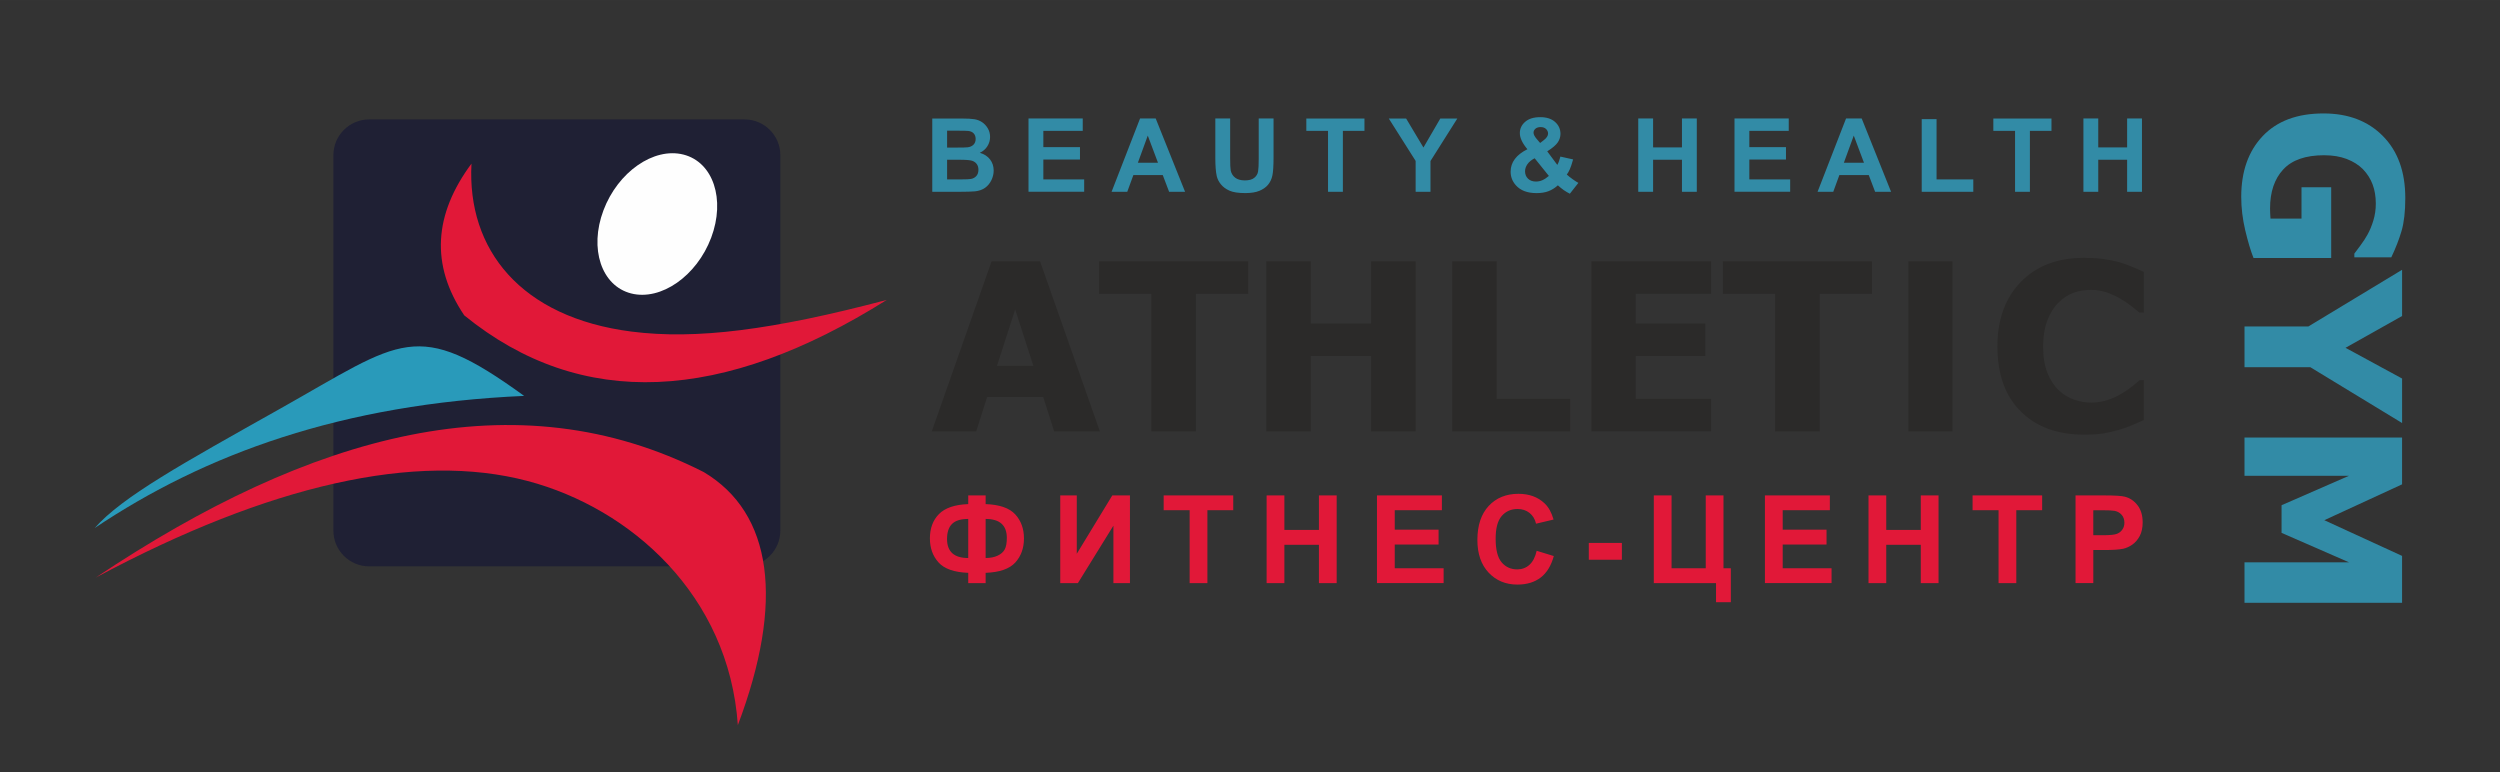 <?xml version="1.0" encoding="UTF-8"?> <!-- Creator: CorelDRAW 2020 (64-Bit) --> <svg xmlns="http://www.w3.org/2000/svg" xmlns:xlink="http://www.w3.org/1999/xlink" xmlns:xodm="http://www.corel.com/coreldraw/odm/2003" xml:space="preserve" width="75.326mm" height="23.266mm" style="shape-rendering:geometricPrecision; text-rendering:geometricPrecision; image-rendering:optimizeQuality; fill-rule:evenodd; clip-rule:evenodd" viewBox="0 0 1329.22 410.55"><rect x="0" y="0" width="1329.22" height="410.55" fill="#333333" stroke="none"/> <defs> <style type="text/css"> <![CDATA[ .fil7 {fill:none} .fil4 {fill:#FEFEFE} .fil1 {fill:#1F2034} .fil3 {fill:#299ABA} .fil2 {fill:#E11838} .fil5 {fill:#2B2A29;fill-rule:nonzero} .fil6 {fill:#328BA6;fill-rule:nonzero} .fil0 {fill:#E11838;fill-rule:nonzero} ]]> </style> </defs> <g id="Слой_x0020_1">  <g id="_1774128249440"> <g> <path class="fil0" d="M524.05 304.56l0 5.47 -9.25 0 0 -5.47c-7.46,-0.27 -12.71,-2.12 -15.78,-5.51 -3.07,-3.41 -4.6,-7.66 -4.6,-12.78 0,-5.38 1.61,-9.69 4.81,-12.95 3.21,-3.26 8.4,-5.03 15.57,-5.3l0 -4.62 9.25 0 0 4.62c7.41,0.27 12.66,2.09 15.75,5.47 3.09,3.37 4.63,7.64 4.63,12.81 0,5.14 -1.54,9.39 -4.61,12.78 -3.08,3.38 -8.34,5.21 -15.77,5.48zm0 -7.88c2.46,0 4.59,-0.41 6.37,-1.24 1.77,-0.83 3.03,-1.93 3.78,-3.33 0.75,-1.39 1.12,-3.43 1.12,-6.12 0,-6.72 -3.76,-10.08 -11.27,-10.08l0 20.77zm-9.25 0l0 -20.77c-3.98,0 -6.85,0.88 -8.62,2.65 -1.77,1.77 -2.65,4.44 -2.65,8.01 0,6.74 3.76,10.12 11.27,10.12zm48.92 -33.28l8.79 0 0 31.04 18.89 -31.04 9.38 0 0 46.63 -8.79 0 0 -30.54 -18.89 30.54 -9.38 0 0 -46.63zm68.8 46.63l0 -38.75 -13.81 0 0 -7.88 36.99 0 0 7.88 -13.74 0 0 38.75 -9.44 0zm40.93 0l0 -46.63 9.44 0 0 18.36 18.37 0 0 -18.36 9.44 0 0 46.63 -9.44 0 0 -20.38 -18.37 0 0 20.38 -9.44 0zm58.67 0l0 -46.63 34.52 0 0 7.88 -25.07 0 0 10.35 23.31 0 0 7.88 -23.31 0 0 12.63 25.99 0 0 7.88 -35.43 0zm84.9 -17.19l9.12 2.8c-1.4,5.14 -3.73,8.94 -6.99,11.44 -3.26,2.49 -7.38,3.73 -12.38,3.73 -6.2,0 -11.29,-2.12 -15.28,-6.35 -3.98,-4.23 -5.98,-10.02 -5.98,-17.37 0,-7.76 2.01,-13.79 6.01,-18.09 4,-4.3 9.28,-6.45 15.81,-6.45 5.71,0 10.34,1.69 13.9,5.07 2.13,2 3.71,4.86 4.78,8.61l-9.31 2.21c-0.55,-2.41 -1.7,-4.32 -3.45,-5.72 -1.76,-1.4 -3.89,-2.1 -6.38,-2.1 -3.46,0 -6.27,1.24 -8.42,3.72 -2.16,2.48 -3.23,6.49 -3.23,12.05 0,5.88 1.06,10.08 3.18,12.58 2.13,2.51 4.88,3.76 8.28,3.76 2.51,0 4.67,-0.79 6.47,-2.39 1.8,-1.6 3.11,-4.09 3.89,-7.51zm27.73 4.75l0 -8.92 17.58 0 0 8.92 -17.58 0zm34.56 -34.19l9.44 0 0 38.75 18.17 0 0 -38.75 9.44 0 0 38.75 3.91 0 0 18.04 -7.88 0 0 -10.16 -33.08 0 0 -46.63zm59.08 46.63l0 -46.63 34.52 0 0 7.88 -25.07 0 0 10.35 23.31 0 0 7.88 -23.31 0 0 12.63 25.98 0 0 7.88 -35.43 0zm55.07 0l0 -46.63 9.44 0 0 18.36 18.36 0 0 -18.36 9.44 0 0 46.63 -9.44 0 0 -20.38 -18.36 0 0 20.38 -9.44 0zm69.15 0l0 -38.75 -13.81 0 0 -7.88 36.99 0 0 7.88 -13.74 0 0 38.75 -9.44 0zm40.93 0l0 -46.63 15.1 0c5.72,0 9.44,0.23 11.18,0.7 2.67,0.7 4.91,2.22 6.71,4.57 1.8,2.35 2.7,5.37 2.7,9.08 0,2.87 -0.52,5.27 -1.55,7.22 -1.04,1.95 -2.36,3.48 -3.95,4.6 -1.6,1.11 -3.22,1.84 -4.87,2.2 -2.25,0.45 -5.49,0.67 -9.75,0.67l-6.12 0 0 17.58 -9.44 0zm9.44 -38.75l0 13.29 5.14 0c3.7,0 6.17,-0.25 7.41,-0.74 1.25,-0.49 2.23,-1.25 2.93,-2.3 0.71,-1.04 1.06,-2.25 1.06,-3.64 0,-1.7 -0.5,-3.1 -1.49,-4.21 -1,-1.11 -2.25,-1.8 -3.78,-2.08 -1.12,-0.21 -3.36,-0.32 -6.75,-0.32l-4.53 0z"></path> <g> <path class="fil1" d="M196.23 63.49l199.69 0c10.43,0 18.97,8.54 18.97,18.97l0 199.69c0,10.43 -8.54,18.97 -18.97,18.97l-199.69 0c-10.43,0 -18.97,-8.54 -18.97,-18.97l0 -199.69c0,-10.43 8.54,-18.97 18.97,-18.97z"></path> <path class="fil2" d="M50.89 307.1c92.25,-49.42 170.44,-67.02 229.66,-51.36 54.74,14.48 107,60.66 111.75,129.8 24.85,-65.78 18.51,-112.68 -18.11,-134.54 -99.92,-50.7 -208.74,-20.54 -323.3,56.1z"></path> <path class="fil2" d="M250.68 86.99c-19.92,26.9 -21.98,53.79 -3.84,80.69 62.28,50.64 137.49,46.51 224.65,-8.23 -60.57,16 -101.38,21.24 -135.71,16.85 -58.89,-7.53 -87.56,-43.56 -85.1,-89.3z"></path> <path class="fil3" d="M50.34 280.75c58.8,-39.4 131.48,-65.99 228.34,-70.26 -57.44,-41.68 -64.77,-29.71 -129.72,6.8 -52.12,29.3 -83.84,46.73 -98.62,63.46z"></path> <ellipse class="fil4" transform="matrix(0.347 0.088 -0.082 0.218 349.487 119.103)" rx="82.54" ry="169.36"></ellipse> </g> <path class="fil5" d="M495.41 229.35l31.8 -90.41 25.78 0 31.8 90.41 -24.3 0 -5.84 -18.28 -29.8 0 -5.82 18.28 -23.63 0zm54.03 -34.82l-9.68 -29.99 -9.68 29.99 19.36 0zm62.72 34.82l0 -73.12 -27.81 0 0 -17.28 79.3 0 0 17.28 -27.81 0 0 73.12 -23.67 0zm140.52 0l-23.67 0 0 -40.04 -32.08 0 0 40.04 -23.67 0 0 -90.41 23.67 0 0 33.08 32.08 0 0 -33.08 23.67 0 0 90.41zm82.16 0l-62.74 0 0 -90.41 23.67 0 0 73.12 39.07 0 0 17.28zm11.3 0l0 -90.41 63.64 0 0 17.28 -40.1 0 0 15.79 37 0 0 17.29 -37 0 0 22.76 40.1 0 0 17.28 -63.64 0zm97.68 0l0 -73.12 -27.81 0 0 -17.28 79.3 0 0 17.28 -27.81 0 0 73.12 -23.67 0zm94.32 0l-23.46 0 0 -90.41 23.46 0 0 90.41zm69.87 1.74c-14.1,0 -25.29,-4.1 -33.57,-12.31 -8.3,-8.21 -12.44,-19.73 -12.44,-34.61 0,-14.34 4.16,-25.76 12.46,-34.3 8.32,-8.52 19.51,-12.79 33.61,-12.79 3.73,0 7.11,0.21 10.09,0.6 3,0.41 5.84,0.97 8.58,1.7 2.16,0.62 4.48,1.45 7.01,2.51 2.52,1.04 4.57,1.95 6.12,2.71l0 21.58 -2.39 0c-1.14,-0.97 -2.57,-2.11 -4.29,-3.46 -1.75,-1.35 -3.69,-2.68 -5.89,-3.96 -2.18,-1.28 -4.59,-2.38 -7.22,-3.29 -2.63,-0.89 -5.39,-1.35 -8.26,-1.35 -3.41,0 -6.53,0.52 -9.38,1.55 -2.83,1.02 -5.54,2.82 -8.11,5.35 -2.35,2.3 -4.29,5.43 -5.78,9.35 -1.49,3.92 -2.24,8.54 -2.24,13.86 0,5.62 0.78,10.34 2.33,14.16 1.57,3.81 3.6,6.9 6.14,9.24 2.44,2.26 5.15,3.9 8.17,4.91 3,1.01 6.02,1.51 8.99,1.51 3.13,0 6.08,-0.5 8.9,-1.47 2.82,-0.97 5.22,-2.07 7.13,-3.28 2.11,-1.22 3.97,-2.49 5.56,-3.77 1.6,-1.28 3,-2.42 4.16,-3.42l2.16 0 0 21.22c-1.72,0.77 -3.73,1.64 -5.99,2.63 -2.26,0.99 -4.61,1.82 -7.01,2.51 -2.95,0.85 -5.69,1.49 -8.26,1.95 -2.57,0.43 -6.1,0.66 -10.61,0.66z"></path> <path class="fil6" d="M1198.17 137.16c-1.5,-3.76 -2.96,-8.67 -4.4,-14.7 -1.42,-6.01 -2.13,-11.96 -2.13,-17.81 0,-13.5 3.8,-24.28 11.41,-32.3 7.61,-8.02 18.38,-12.04 32.34,-12.04 13.16,0 23.68,4.02 31.59,12.04 7.93,8.02 11.89,19 11.89,32.93 0,7.21 -0.67,13.05 -2,17.56 -1.33,4.51 -3.15,9.16 -5.44,13.97l-19.65 0 0 -1.97c0.79,-1.02 1.9,-2.52 3.34,-4.47 1.44,-1.95 2.67,-3.84 3.69,-5.69 1.19,-2.15 2.23,-4.65 3.09,-7.49 0.86,-2.82 1.29,-5.81 1.29,-8.99 0,-3.68 -0.56,-7.07 -1.69,-10.11 -1.13,-3.05 -2.86,-5.75 -5.18,-8.16 -2.27,-2.27 -5.13,-4.06 -8.58,-5.4 -3.46,-1.32 -7.47,-1.99 -12.06,-1.99 -9.81,0 -17.06,2.52 -21.72,7.57 -4.67,5.05 -6.99,11.94 -6.99,20.69 0,0.77 0.02,1.67 0.06,2.72 0.04,1.04 0.1,1.95 0.17,2.72l16.48 0 0 -16.67 15.79 0 0 37.6 -41.29 0zm78.98 87.75l-48.78 -29.68 -34.99 0 0 -21.64 33.92 0 49.86 -30.15 0 24.57 -30.08 16.91 30.08 16.34 0 23.65zm-83.78 95.58l0 -21.52 55.55 0 -35.84 -15.65 0 -14.7 35.84 -15.65 -55.55 0 0 -20.34 83.78 0 0 24.89 -41.35 19.06 41.35 18.98 0 24.93 -83.78 0z"></path> <path class="fil6" d="M495.67 63.01l15.58 0c3.09,0 5.39,0.13 6.9,0.38 1.52,0.26 2.88,0.8 4.07,1.61 1.2,0.82 2.2,1.9 2.99,3.25 0.8,1.35 1.2,2.87 1.2,4.55 0,1.81 -0.49,3.49 -1.47,5.01 -0.98,1.52 -2.31,2.66 -3.99,3.42 2.37,0.7 4.18,1.88 5.46,3.55 1.27,1.67 1.91,3.63 1.91,5.89 0,1.78 -0.41,3.5 -1.23,5.18 -0.83,1.68 -1.95,3.02 -3.38,4.03 -1.42,1 -3.18,1.61 -5.28,1.85 -1.31,0.14 -4.47,0.23 -9.49,0.26l-13.27 0 0 -38.96zm7.89 6.47l0 8.98 5.15 0c3.06,0 4.96,-0.04 5.71,-0.14 1.34,-0.15 2.4,-0.62 3.17,-1.39 0.77,-0.77 1.15,-1.78 1.15,-3.03 0,-1.21 -0.34,-2.18 -1,-2.93 -0.66,-0.75 -1.65,-1.21 -2.96,-1.36 -0.78,-0.09 -3.02,-0.14 -6.71,-0.14l-4.52 0zm0 15.45l0 10.45 7.29 0c2.83,0 4.63,-0.08 5.4,-0.24 1.17,-0.22 2.12,-0.73 2.86,-1.56 0.73,-0.83 1.11,-1.93 1.11,-3.32 0,-1.18 -0.28,-2.17 -0.85,-2.98 -0.56,-0.82 -1.39,-1.42 -2.46,-1.79 -1.07,-0.37 -3.4,-0.56 -6.98,-0.56l-6.36 0zm43.28 17.03l0 -38.96 28.84 0 0 6.58 -20.95 0 0 8.65 19.48 0 0 6.58 -19.48 0 0 10.56 21.71 0 0 6.58 -29.6 0zm83.26 0l-8.5 0 -3.37 -8.87 -15.63 0 -3.24 8.87 -8.34 0 15.13 -38.96 8.33 0 15.61 38.96zm-14.42 -15.45l-5.42 -14.42 -5.26 14.42 10.68 0zm30.49 -23.51l7.89 0 0 21.11c0,3.36 0.1,5.52 0.29,6.51 0.34,1.6 1.12,2.89 2.38,3.85 1.26,0.97 2.98,1.45 5.15,1.45 2.2,0 3.87,-0.45 5,-1.37 1.13,-0.92 1.8,-2.03 2.02,-3.37 0.23,-1.33 0.34,-3.54 0.34,-6.62l0 -21.57 7.89 0 0 20.49c0,4.68 -0.21,7.99 -0.64,9.92 -0.43,1.93 -1.21,3.56 -2.35,4.9 -1.13,1.33 -2.66,2.38 -4.56,3.17 -1.91,0.79 -4.4,1.19 -7.47,1.19 -3.71,0 -6.52,-0.43 -8.43,-1.29 -1.91,-0.86 -3.43,-1.98 -4.54,-3.36 -1.12,-1.38 -1.84,-2.81 -2.2,-4.33 -0.52,-2.23 -0.77,-5.53 -0.77,-9.9l0 -20.8zm59.93 38.96l0 -32.38 -11.54 0 0 -6.58 30.91 0 0 6.58 -11.48 0 0 32.38 -7.89 0zm46.58 0l0 -16.4 -14.28 -22.56 9.22 0 9.21 15.43 8.97 -15.43 9.05 0 -14.28 22.62 0 16.34 -7.89 0zm86.52 -4.73l-4.52 5.76c-2.21,-1.08 -4.34,-2.57 -6.38,-4.46 -1.57,1.42 -3.25,2.46 -5.02,3.13 -1.77,0.67 -3.87,1.01 -6.32,1.01 -4.84,0 -8.49,-1.37 -10.94,-4.1 -1.9,-2.11 -2.84,-4.54 -2.84,-7.28 0,-2.5 0.74,-4.75 2.24,-6.75 1.49,-2 3.72,-3.73 6.68,-5.2 -1.33,-1.58 -2.34,-3.08 -3.01,-4.52 -0.68,-1.43 -1.01,-2.78 -1.01,-4.06 0,-2.36 0.94,-4.36 2.83,-6 1.88,-1.64 4.57,-2.47 8.05,-2.47 3.36,0 5.99,0.86 7.88,2.57 1.9,1.72 2.84,3.82 2.84,6.3 0,1.58 -0.46,3.07 -1.4,4.49 -0.93,1.42 -2.81,3.02 -5.64,4.81l5.36 7.21c0.64,-1.12 1.18,-2.6 1.64,-4.42l6.76 1.51c-0.67,2.39 -1.26,4.15 -1.76,5.26 -0.49,1.11 -1.02,2.04 -1.6,2.78 0.83,0.78 1.91,1.63 3.24,2.57 1.32,0.93 2.29,1.55 2.91,1.85zm-20.32 -21.22l2 -1.55c1.48,-1.15 2.21,-2.29 2.21,-3.43 0,-0.96 -0.35,-1.78 -1.07,-2.45 -0.71,-0.68 -1.67,-1.02 -2.88,-1.02 -1.18,0 -2.11,0.3 -2.78,0.89 -0.66,0.6 -1,1.29 -1,2.07 0,0.92 0.56,2.04 1.69,3.36l1.82 2.13zm-2.92 8.13c-1.7,0.87 -2.98,1.92 -3.84,3.15 -0.84,1.22 -1.27,2.48 -1.27,3.75 0,1.61 0.53,2.94 1.58,3.95 1.04,1.02 2.45,1.53 4.22,1.53 1.16,0 2.29,-0.23 3.35,-0.69 1.08,-0.46 2.25,-1.22 3.52,-2.3l-7.56 -9.39zm55.08 17.82l0 -38.96 7.89 0 0 15.35 15.35 0 0 -15.35 7.89 0 0 38.96 -7.89 0 0 -17.03 -15.35 0 0 17.03 -7.89 0zm51.17 0l0 -38.96 28.84 0 0 6.58 -20.95 0 0 8.65 19.48 0 0 6.58 -19.48 0 0 10.56 21.71 0 0 6.58 -29.6 0zm83.26 0l-8.5 0 -3.37 -8.87 -15.63 0 -3.24 8.87 -8.34 0 15.13 -38.96 8.33 0 15.61 38.96zm-14.42 -15.45l-5.42 -14.42 -5.26 14.42 10.68 0zm30.71 15.45l0 -38.63 7.89 0 0 32.05 19.53 0 0 6.58 -27.42 0zm49.62 0l0 -32.38 -11.54 0 0 -6.58 30.91 0 0 6.58 -11.48 0 0 32.38 -7.89 0zm36.35 0l0 -38.96 7.89 0 0 15.35 15.35 0 0 -15.35 7.89 0 0 38.96 -7.89 0 0 -17.03 -15.35 0 0 17.03 -7.89 0z"></path> </g> <rect class="fil7" x="-0" width="1329.22" height="410.55"></rect> </g> </g> </svg> 